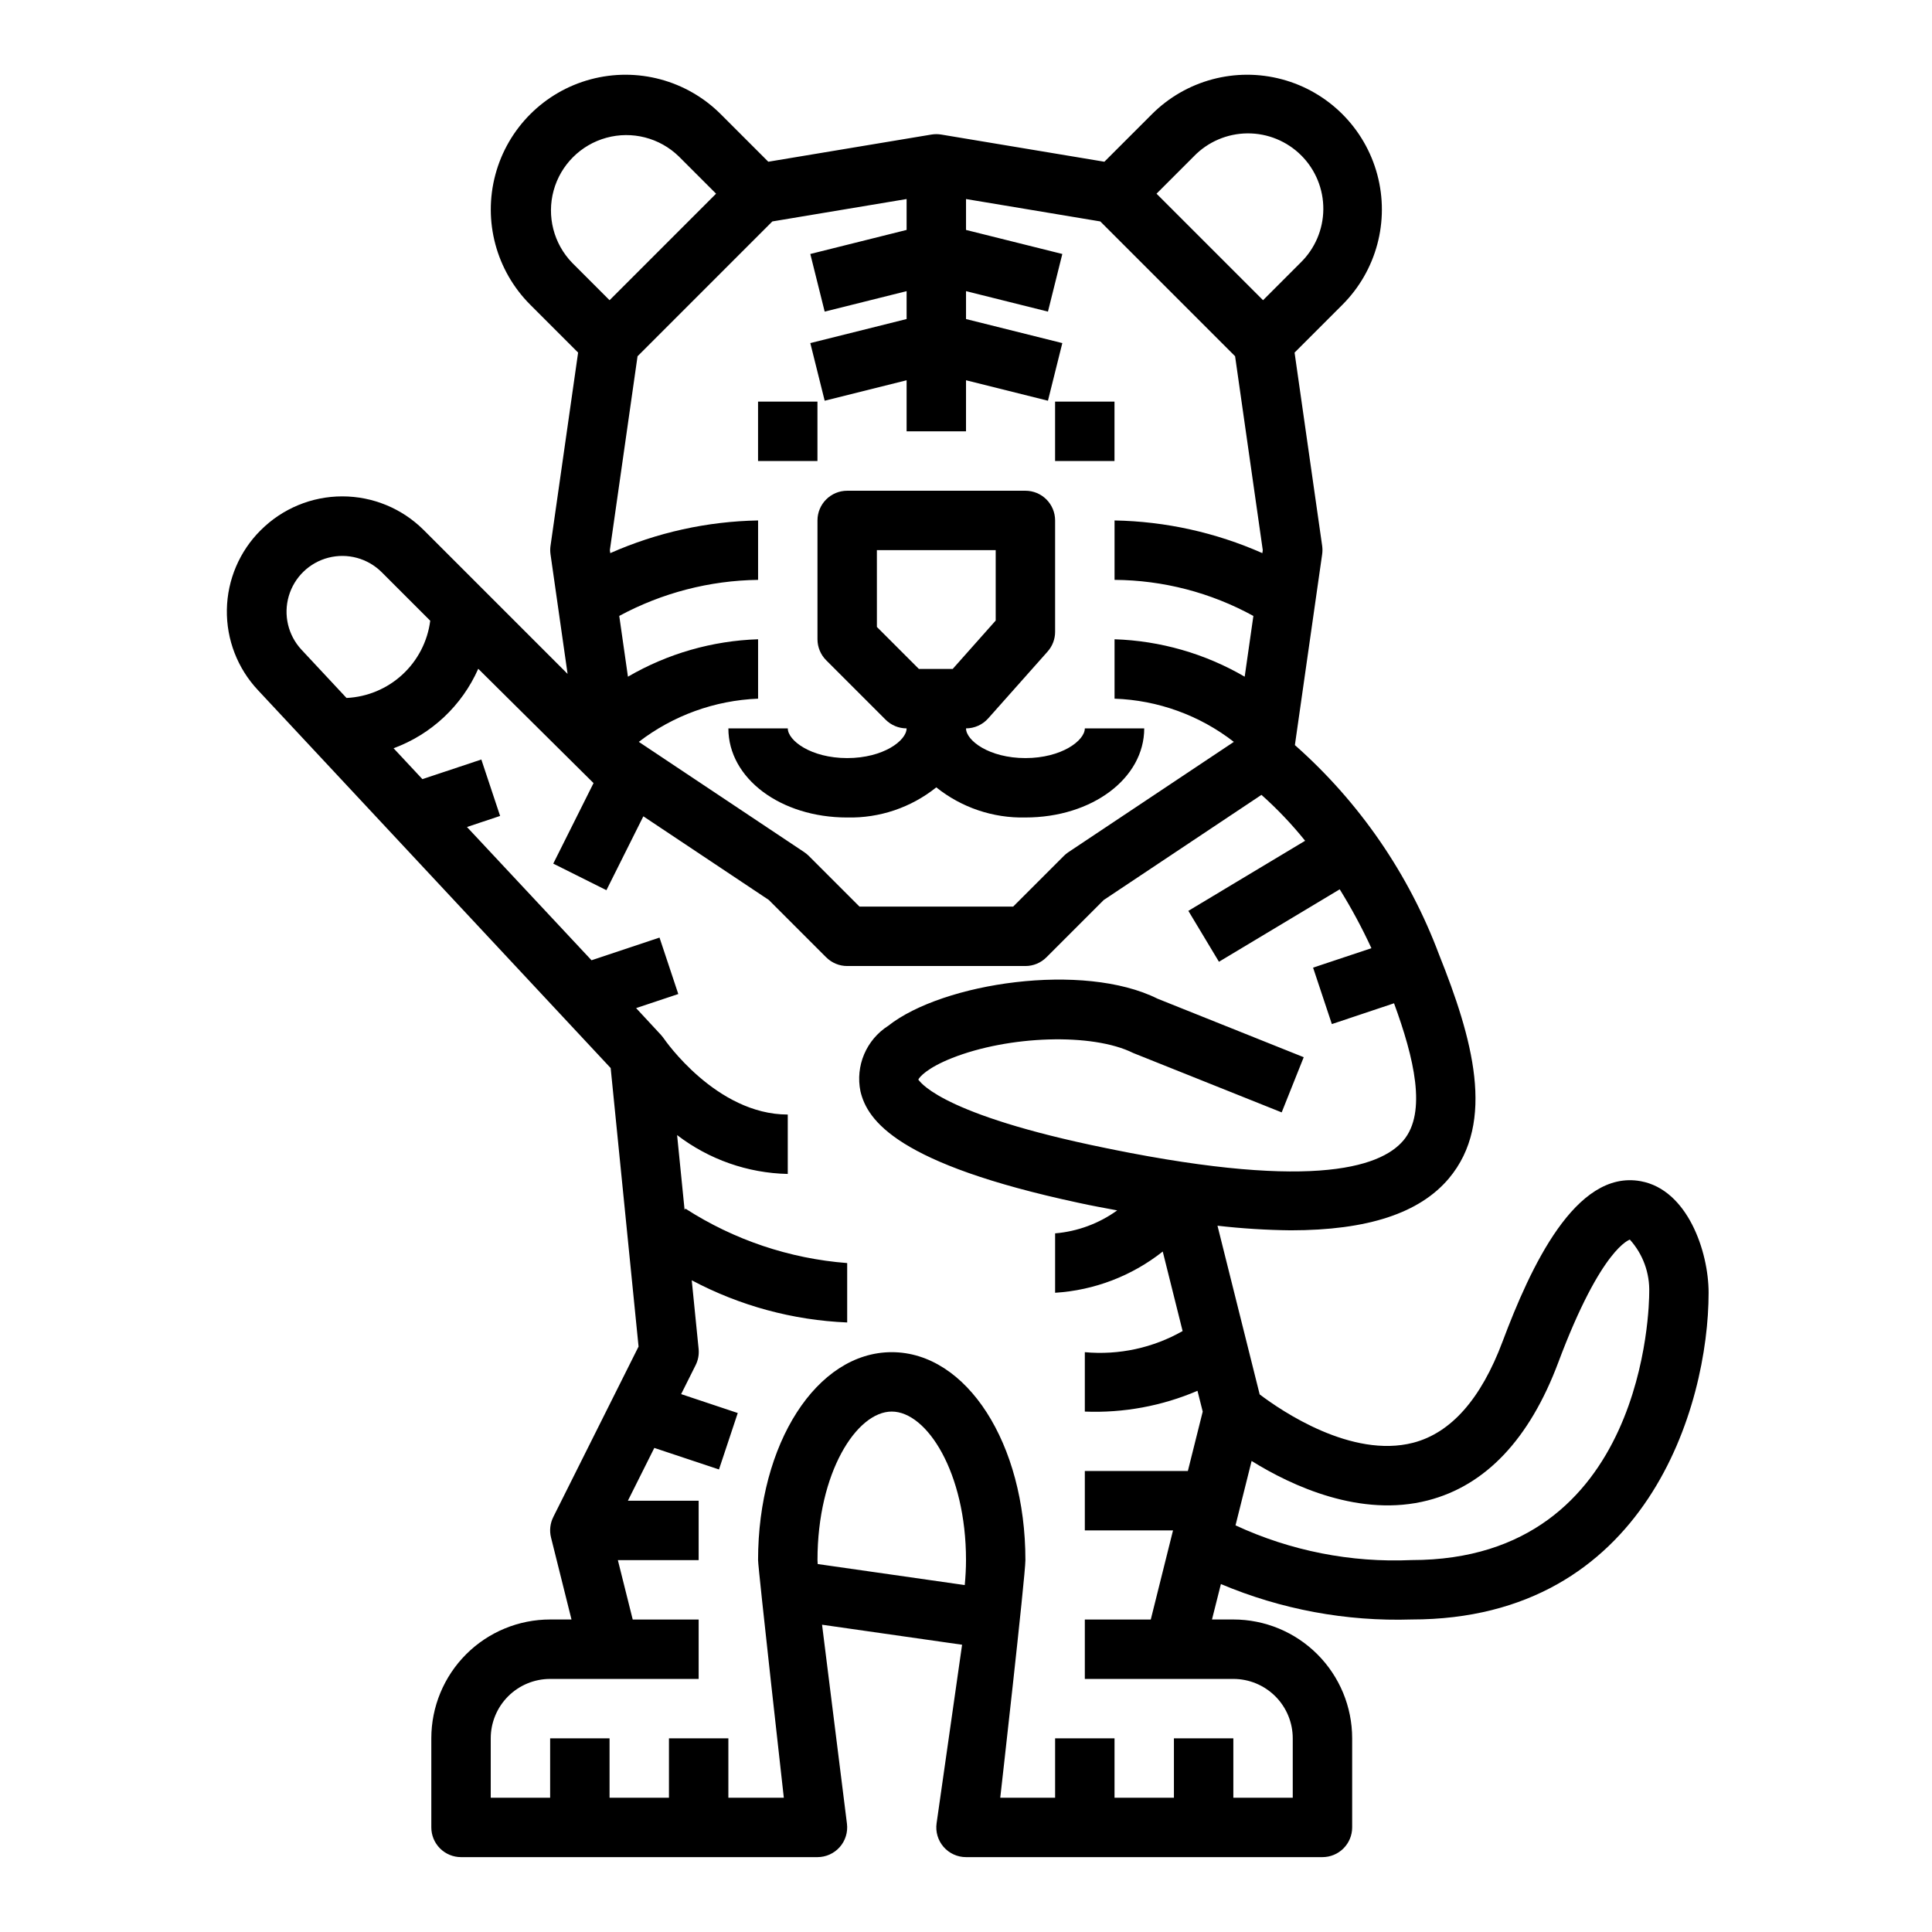 <?xml version="1.0" encoding="UTF-8"?>
<!-- Uploaded to: ICON Repo, www.svgrepo.com, Generator: ICON Repo Mixer Tools -->
<svg fill="#000000" width="800px" height="800px" version="1.1" viewBox="144 144 512 512" xmlns="http://www.w3.org/2000/svg">
 <g>
  <path d="m344.89 250.43h15.742v15.742h-15.742z"/>
  <path d="m423.61 250.43h15.742v15.742h-15.742z"/>
  <path d="m360.64 313.41c0.004 2.086 0.832 4.09 2.309 5.566l15.742 15.742c1.477 1.477 3.481 2.309 5.566 2.309 0 3.211-6.133 7.871-15.742 7.871-9.613 0-15.742-4.66-15.742-7.871h-15.746c0 13.25 13.832 23.617 31.488 23.617v-0.004c8.566 0.203 16.926-2.625 23.613-7.981 6.688 5.356 15.051 8.184 23.617 7.981 17.656 0 31.488-10.367 31.488-23.617l-15.742 0.004c0 3.211-6.133 7.871-15.742 7.871-9.613 0-15.742-4.66-15.742-7.871h-0.004c2.246-0.004 4.387-0.965 5.879-2.644l15.742-17.711v-0.004c1.285-1.438 1.992-3.297 1.992-5.227v-29.52c0-2.086-0.828-4.09-2.305-5.566-1.477-1.477-3.477-2.305-5.566-2.305h-47.23c-4.348 0-7.875 3.523-7.875 7.871zm15.742-23.617h31.488v18.656l-11.402 12.832h-8.953l-11.129-11.129z"/>
  <path d="m213.11 284.49c-5.625 5.582-8.848 13.137-8.988 21.059-0.137 7.922 2.82 15.582 8.246 21.355l93.465 100.14 7.391 73.809-22.609 45.191h0.004c-0.836 1.68-1.047 3.606-0.59 5.426l5.422 21.711h-5.66c-8.352 0-16.359 3.316-22.266 9.223-5.902 5.906-9.223 13.914-9.223 22.266v23.617c0 2.086 0.832 4.09 2.309 5.566 1.477 1.473 3.477 2.305 5.566 2.305h94.461c2.258 0 4.406-0.973 5.902-2.664 1.492-1.691 2.188-3.945 1.91-6.184l-6.598-52.742 37.109 5.305-6.754 47.305v-0.004c-0.324 2.262 0.352 4.547 1.844 6.269 1.496 1.723 3.668 2.715 5.949 2.715h94.461c2.09 0 4.094-0.832 5.566-2.305 1.477-1.477 2.309-3.481 2.309-5.566v-23.617c0-8.352-3.32-16.359-9.223-22.266-5.906-5.906-13.914-9.223-22.266-9.223h-5.66l2.363-9.391h-0.004c15.969 6.738 33.207 9.941 50.531 9.391 62.27 0 78.719-56.641 78.719-86.594 0-10.918-5.59-27.309-18.004-29.559-17.27-3.148-29.191 22.773-36.605 42.508-5.691 15.191-13.664 24.215-23.695 26.812-16.328 4.203-34.875-8.43-40.668-12.816l-11.18-44.707 0.008 0.004c6.434 0.738 12.902 1.148 19.379 1.219 20.469 0 34.18-4.566 41.918-13.738 12.594-14.957 6.219-37.312-2.559-59.262v0.004c-7.996-21.383-21.125-40.477-38.234-55.594l7.227-50.578c0.105-0.738 0.105-1.492 0-2.234l-7.312-51.207 12.684-12.684c9.02-9.02 12.539-22.164 9.238-34.484-3.301-12.32-12.922-21.945-25.246-25.246-12.32-3.301-25.465 0.223-34.484 9.242l-12.594 12.594-43.242-7.203c-0.855-0.141-1.727-0.141-2.582 0l-43.242 7.203-12.594-12.594c-9.02-9.02-22.168-12.543-34.488-9.242-12.32 3.301-21.941 12.926-25.242 25.246-3.305 12.32 0.219 25.465 9.238 34.484l12.684 12.684-7.312 51.207h-0.004c-0.102 0.742-0.102 1.496 0 2.234l4.527 31.715-38.133-38.133v0.004c-5.727-5.719-13.492-8.926-21.59-8.922-8.094 0.004-15.855 3.223-21.578 8.945zm262.58 246.68c10.793 6.715 28.914 15.035 46.68 10.461 15.328-3.938 26.961-16.23 34.574-36.527 11.547-30.828 19.051-32.559 18.98-32.598 3.477 3.848 5.316 8.898 5.133 14.082 0 2.891-0.715 70.848-62.977 70.848-16.066 0.723-32.066-2.434-46.656-9.199zm-76.02 32.891-38.973-5.574c0-0.355-0.055-0.684-0.055-1.047 0-23.191 10.367-39.359 19.68-39.359 9.312-0.004 19.68 16.164 19.68 39.355 0 2.215-0.129 4.426-0.332 6.621zm60.727-378.64v-0.004c3.719-3.84 8.828-6.027 14.18-6.07 5.348-0.043 10.488 2.066 14.273 5.848 3.781 3.781 5.887 8.926 5.844 14.273-0.039 5.348-2.227 10.457-6.07 14.18l-9.902 9.91-28.23-28.23zm-111.72 17.262 35.582-5.938v8.188l-25.52 6.375 3.809 15.273 21.711-5.426v7.391l-25.52 6.375 3.809 15.273 21.711-5.422v13.531h15.742l0.004-13.531 21.711 5.422 3.809-15.273-25.52-6.371v-7.394l21.711 5.422 3.809-15.273-25.52-6.371v-8.188l35.582 5.934 35.723 35.723 7.336 51.391-0.109 0.789c-12.352-5.469-25.668-8.414-39.172-8.66v15.746c12.867 0.078 25.516 3.367 36.793 9.562l-2.305 16.098c-10.496-6.117-22.348-9.523-34.488-9.918v15.742c11.48 0.398 22.543 4.402 31.613 11.449l-43.855 29.238v-0.004c-0.43 0.289-0.832 0.617-1.195 0.984l-13.438 13.438h-40.715l-13.438-13.438c-0.367-0.367-0.766-0.695-1.195-0.984l-43.855-29.238v0.004c9.098-6.996 20.145-10.996 31.613-11.449v-15.742c-12.141 0.395-23.992 3.801-34.488 9.918l-2.305-16.105c11.312-6.106 23.938-9.383 36.793-9.555v-15.746c-13.504 0.246-26.82 3.191-39.172 8.66l-0.109-0.789 7.336-51.387zm-53.039 10.973c-4.914-5.07-6.781-12.352-4.922-19.16 1.863-6.809 7.184-12.125 13.988-13.988 6.809-1.863 14.094 0.008 19.16 4.918l9.902 9.902-28.227 28.23zm-24.895 107.58 30.551 30.293-10.676 21.34 14.09 7.039 9.785-19.578 33.258 22.176 15.191 15.191h0.008c1.477 1.477 3.477 2.309 5.566 2.309h47.23c2.09 0 4.09-0.832 5.566-2.309l15.191-15.191 41.793-27.859c4.191 3.723 8.062 7.797 11.574 12.168l-30.945 18.57 8.109 13.492 32.008-19.199h-0.004c3.117 5.023 5.922 10.234 8.402 15.602l-15.461 5.156 4.977 14.957 16.477-5.512c5.305 14.453 8.754 28.914 2.496 36.336-6.258 7.422-25.543 13.484-82.781 1.219-41.637-8.918-45.594-17.32-45.785-17.32 0.262-0.684 2.434-3.148 8.918-5.715 15.035-5.961 37.211-6.738 48.02-1.348l39.359 15.742 5.84-14.625-38.746-15.508c-19.625-9.793-56.867-4.273-71.391 7.203-2.828 1.809-5.043 4.434-6.356 7.523-1.309 3.09-1.652 6.508-0.984 9.797 1.812 7.762 9.77 19.277 57.812 29.574 3.566 0.789 6.863 1.363 10.234 2.008-4.828 3.484-10.516 5.586-16.453 6.086v15.742c10.398-0.648 20.352-4.461 28.523-10.926l5.266 21.074c-7.863 4.473-16.91 6.426-25.914 5.598v15.742c10.238 0.406 20.438-1.477 29.855-5.508l1.387 5.512-3.938 15.742h-27.305v15.742h23.371l-5.894 23.617h-17.477v15.742h39.359c4.176 0 8.18 1.66 11.133 4.613 2.953 2.953 4.609 6.957 4.609 11.133v15.742h-15.742v-15.742h-15.746v15.742h-15.742v-15.742h-15.746v15.742h-14.539s6.668-58.859 6.668-62.977c0-30.898-15.562-55.105-35.426-55.105-19.859 0.004-35.422 24.211-35.422 55.105 0 2.148 6.824 62.977 6.824 62.977h-14.695v-15.742h-15.746v15.742h-15.742v-15.742h-15.746v15.742h-15.742v-15.742c0-4.176 1.656-8.18 4.609-11.133 2.953-2.953 6.957-4.613 11.133-4.613h39.359v-15.742h-17.473l-3.938-15.742 21.41-0.004v-15.742h-18.75l7-13.988 17.137 5.707 4.977-14.957-15.004-5.008 3.816-7.629c0.672-1.316 0.957-2.797 0.824-4.273l-1.828-18.262h0.004c12.719 6.758 26.793 10.578 41.188 11.176v-15.742c-15.27-1.18-30-6.137-42.871-14.43l-0.219 0.332-1.984-19.82-0.004-0.004c8.434 6.469 18.707 10.078 29.332 10.305v-15.742c-19.012 0-32.684-19.926-32.828-20.129 0 0-0.488-0.676-0.789-0.992l-6.574-7.086 11.18-3.731-4.977-14.957-18.02 6.008-33.008-35.316 8.785-2.93-4.977-14.957-15.617 5.203-7.644-8.188v0.004c10.023-3.688 18.125-11.289 22.441-21.059zm-34.914 7.731-11.938-12.793c-3.551-3.816-4.824-9.223-3.359-14.223 1.469-5.004 5.461-8.863 10.508-10.16 5.051-1.297 10.41 0.164 14.105 3.84l12.871 12.871v-0.004c-0.703 5.477-3.312 10.527-7.371 14.27-4.055 3.742-9.301 5.938-14.812 6.199z"/>
 </g>
</svg>